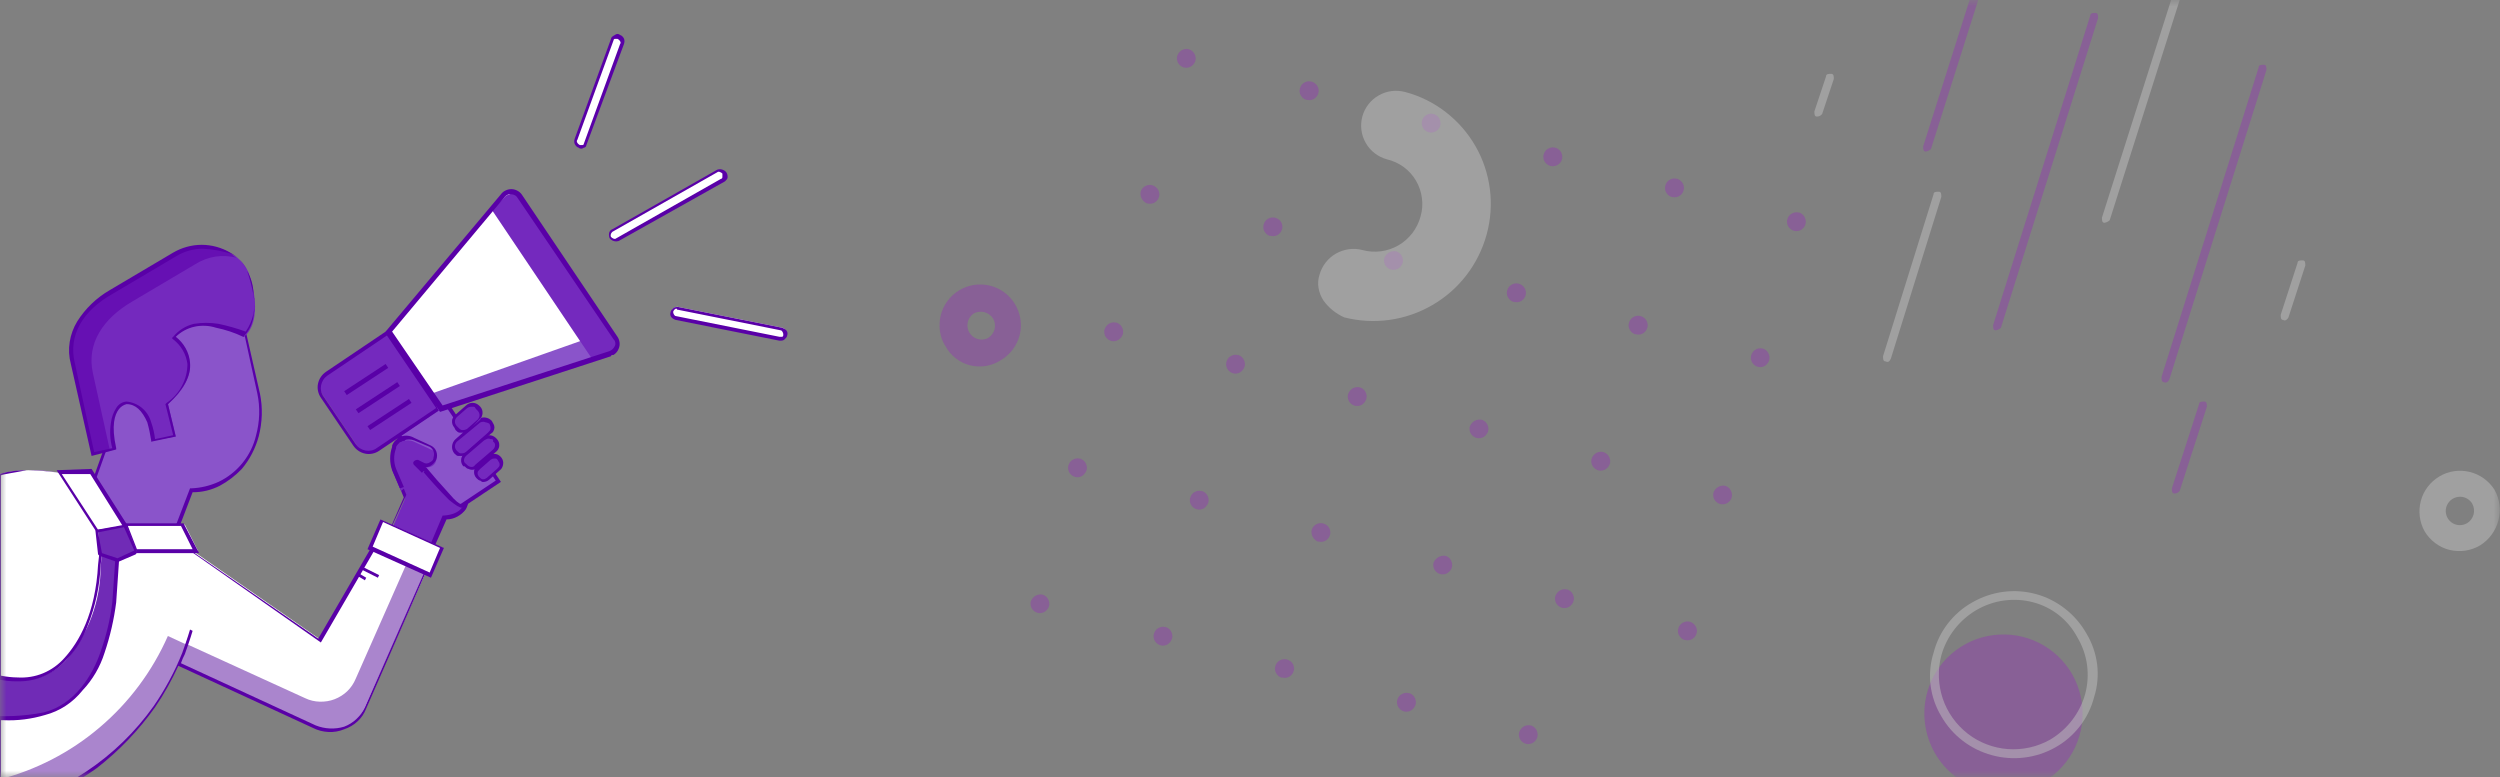 <svg width="193" height="60" viewBox="0 0 193 60" fill="none" xmlns="http://www.w3.org/2000/svg">
<rect x="0" y="0" width="193" height="60" fill="#808080" stroke="none"/>
<mask id="mask0_6417_32895" style="mask-type:luminance" maskUnits="userSpaceOnUse" x="0" y="0" width="193" height="60">
<path d="M193 0H0V60H193V0Z" fill="white"/>
</mask>
<g mask="url(#mask0_6417_32895)">
<path d="M6.27 40L8.27 34.4L7.37 34.1L6.37 28.3L8.87 27.4L9.67 25.3L10.37 25.7L18.57 23.9L20.07 30.4C20.29 31.46 20.25 32.56 19.97 33.6C19.7 34.76 19.05 35.8 18.13 36.56C17.21 37.32 16.06 37.75 14.87 37.8L13.57 41.2L6.27 40Z" fill="#8A54CA"/>
<path d="M13.57 41.4L6.07 40.1L8.07 34.5L7.27 34.2L6.17 28.3L8.67 27.4L9.47 25.3L10.27 25.7L18.57 23.8L20.07 30.4C20.29 31.49 20.25 32.62 19.97 33.7C19.72 34.62 19.28 35.47 18.67 36.2C18.17 36.72 17.6 37.16 16.97 37.5C16.32 37.83 15.6 38.01 14.87 38L13.57 41.4ZM6.37 39.9L13.37 41.1L14.67 37.7H14.77C15.5 37.67 16.21 37.5 16.87 37.2C17.59 36.86 18.23 36.35 18.73 35.73C19.23 35.11 19.59 34.38 19.77 33.6C20.05 32.56 20.09 31.46 19.87 30.4L18.47 24L10.27 25.8L9.67 25.5L8.87 27.5L6.47 28.4L7.47 34L8.37 34.3L6.37 39.9Z" fill="#5900A7"/>
<path d="M7.17 35L5.67 28C5.17 25.6 6.47 23.7 8.67 22.5L13.57 19.6C14.22 19.21 14.96 19 15.72 19C16.48 19 17.22 19.21 17.87 19.6C18.44 19.91 18.9 20.4 19.17 21C19.17 21 20.47 24.3 18.97 25.9C18.97 25.9 15.07 24 13.47 26.1C13.47 26.1 16.47 28.1 12.97 31.2L13.57 33.7L11.87 34C11.87 34 11.67 31.1 9.77 31.1C9.77 31.1 8.17 31.2 8.87 34.7L7.17 35Z" fill="#7429BE"/>
<path d="M18.27 19.9C17.73 19.76 17.17 19.73 16.62 19.81C16.07 19.9 15.54 20.1 15.07 20.4L10.17 23.3C7.97 24.6 6.67 26.5 7.17 28.8L8.47 34.7L7.17 35L5.67 28C5.17 25.6 6.47 23.7 8.67 22.5L13.57 19.6C14.22 19.21 14.96 19 15.72 19C16.48 19 17.22 19.21 17.87 19.6C17.98 19.72 18.12 19.83 18.27 19.9Z" fill="#6610B3"/>
<path d="M14.67 48.7C13.7 52.14 11.81 55.26 9.2 57.71C6.59 60.16 3.37 61.85 -0.13 62.6V36.6C2.43 35.99 5.12 36.31 7.47 37.5L9.67 40.7H13.87L14.27 42.1L24.77 49.4L29.07 42L33.17 43.5L28.27 54.5C28.12 54.86 27.89 55.18 27.61 55.45C27.33 55.72 27 55.93 26.63 56.07C26.27 56.21 25.88 56.28 25.49 56.26C25.1 56.25 24.72 56.16 24.36 56L13.96 51.2" fill="white"/>
<path d="M33.07 43.6L28.17 54.6C28.01 54.96 27.79 55.28 27.51 55.55C27.23 55.82 26.9 56.03 26.53 56.17C26.17 56.31 25.78 56.38 25.39 56.36C25 56.35 24.62 56.26 24.26 56.1L13.76 51.2C12.54 54.07 10.63 56.6 8.21 58.57C5.79 60.54 2.92 61.89 -0.14 62.5V60.2C2.74 59.47 5.42 58.09 7.69 56.16C9.96 54.24 11.76 51.82 12.96 49.1L14.26 49.7H14.36L23.56 53.9C23.91 54.07 24.3 54.16 24.69 54.17C25.08 54.18 25.47 54.12 25.83 53.98C26.19 53.84 26.53 53.63 26.81 53.36C27.09 53.09 27.31 52.76 27.46 52.4L31.66 42.9L33.06 43.6H33.07Z" fill="#AA85CD"/>
<path d="M32.47 36.2L30.47 36.4L31.27 38.5L30.27 40.8L29.87 41.7L33.27 42.6L34.47 40C36.17 39.9 36.17 38.6 36.17 38.6C34.82 38 33.57 37.19 32.47 36.2Z" fill="#7429BE"/>
<path d="M33.27 42.8L29.67 41.8L30.17 40.7L31.17 38.4L30.27 36.2L32.47 36C33.54 37 34.75 37.85 36.07 38.5H36.17V38.6C36.15 38.84 36.09 39.08 35.97 39.3C35.8 39.54 35.57 39.74 35.31 39.88C35.05 40.02 34.76 40.1 34.47 40.1L33.27 42.8ZM29.97 41.6L33.07 42.4L34.17 39.8H34.27C35.67 39.7 35.87 38.9 35.87 38.6C34.58 37.95 33.4 37.1 32.37 36.1L30.57 36.2L31.37 38.2L30.27 40.6L29.97 41.6Z" fill="#5900A7"/>
<path d="M-0.23 62.8V36.6H-0.13C0.62 36.39 1.39 36.29 2.17 36.3C2.97 36.32 3.77 36.38 4.57 36.5C5.57 36.69 6.54 37 7.47 37.4L9.57 40.6H13.77L14.17 42.1L24.57 49.3L28.87 41.9L33.17 43.5L28.27 54.7C28.12 55.08 27.9 55.42 27.6 55.69C27.31 55.97 26.95 56.17 26.57 56.3C26.19 56.46 25.77 56.53 25.36 56.51C24.95 56.49 24.54 56.39 24.17 56.2L13.77 51.4C13.26 52.51 12.66 53.59 11.97 54.6C10.71 56.38 9.19 57.96 7.47 59.3C5.19 60.93 2.6 62.08 -0.13 62.7L-0.23 62.8ZM0.07 36.7V62.4C4.84 61.31 9.04 58.49 11.87 54.5C12.75 53.22 13.49 51.84 14.07 50.4C14.47 49.3 14.67 48.6 14.67 48.6L14.87 48.7C14.87 48.7 14.67 49.4 14.27 50.5C14.15 50.73 14.05 50.96 13.97 51.2L24.37 56C25.07 56.28 25.85 56.32 26.57 56.1C27.28 55.83 27.85 55.29 28.17 54.6L32.97 43.7L29.07 42.2L24.77 49.6L14.07 42.1L13.67 40.7H9.47L7.27 37.4C5.65 36.62 3.87 36.25 2.07 36.3C1.07 36.5 0.27 36.6 0.07 36.7Z" fill="#5900A7"/>
<path d="M9.67 40.6L7.57 41L4.57 36.5H6.97L9.67 40.6Z" fill="white"/>
<path d="M7.47 41.1L4.37 36.3L7.07 36.2L9.87 40.6L7.47 41.1ZM4.77 36.6L7.57 40.9L9.47 40.6L6.97 36.6H4.77Z" fill="#5900A7"/>
<path d="M9.77 40.5L10.67 42.5H15.27L14.27 40.5H9.77Z" fill="white"/>
<path d="M10.47 42.7L9.47 40.4H14.17L15.37 42.7H10.47ZM9.87 40.6L10.57 42.4H14.87L13.97 40.6H9.87Z" fill="#5900A7"/>
<path d="M9.07 42.1L8.77 46.5C8.77 46.5 8.17 53.9 3.27 55.1C1.69 55.41 0.07 55.48 -1.53 55.3L-2.73 53.6L-1.13 52C-0.33 52.32 0.51 52.49 1.37 52.5C2.06 52.53 2.75 52.42 3.38 52.16C4.02 51.9 4.59 51.51 5.07 51C6.82 48.97 7.78 46.38 7.77 43.7L7.97 41.9L9.07 42.1Z" fill="#702BB6"/>
<path d="M0.27 55.6C-0.3 55.61 -0.87 55.58 -1.43 55.5C-1.46 55.5 -1.48 55.49 -1.5 55.47C-1.52 55.45 -1.53 55.43 -1.53 55.4L-2.73 53.7V53.5L-1.33 51.8C-1.33 51.8 -1.3 51.78 -1.28 51.77C-1.26 51.77 -1.24 51.76 -1.23 51.76C-1.22 51.76 -1.19 51.76 -1.18 51.77C-1.16 51.77 -1.15 51.79 -1.13 51.8C-0.33 52.12 0.51 52.29 1.37 52.3C2.04 52.34 2.72 52.23 3.34 51.97C3.96 51.71 4.52 51.31 4.97 50.8C6.07 49.6 7.37 47.4 7.57 43.6L7.77 41.8C7.77 41.8 7.78 41.75 7.8 41.73C7.82 41.71 7.84 41.7 7.87 41.7H7.97L9.17 42C9.17 42 9.22 42.01 9.24 42.03C9.26 42.05 9.27 42.07 9.27 42.1L8.97 46.5C8.8 47.83 8.5 49.13 8.07 50.4C7.73 51.48 7.15 52.48 6.37 53.3C5.63 54.23 4.62 54.9 3.47 55.2C2.43 55.51 1.35 55.65 0.27 55.6ZM-1.33 55.2C0.24 55.37 1.82 55.3 3.37 55C5.77 54.4 7.17 52.1 7.77 50.3C8.21 49.07 8.51 47.8 8.67 46.5L8.97 42.2L7.97 42L7.77 43.6C7.71 45.21 7.37 46.8 6.77 48.3C6.41 49.31 5.83 50.24 5.07 51C4.62 51.5 4.06 51.91 3.44 52.18C2.82 52.46 2.15 52.6 1.47 52.6H1.27C0.41 52.6 -0.44 52.43 -1.23 52.1L-2.53 53.6L-1.33 55.2Z" fill="#5900A7"/>
<path d="M7.57 41L9.77 40.6L10.57 42.6L9.07 43.3L7.67 42.8L7.57 41Z" fill="#702BB6"/>
<path d="M9.07 43.4L7.67 42.9L7.57 42.8L7.37 41C7.37 40.933 7.403 40.9 7.47 40.9L9.67 40.5C9.737 40.5 9.77 40.533 9.77 40.6L10.57 42.6C10.57 42.667 10.537 42.733 10.47 42.8L9.07 43.4ZM7.87 42.7L9.07 43.1L10.37 42.5L9.57 40.7L7.57 41.1L7.87 42.7Z" fill="#5900A7"/>
<path d="M28.07 43.8L27.97 44L29.17 44.6L29.27 44.4L28.07 43.8Z" fill="#5900A7"/>
<path d="M27.77 44.3L27.67 44.5L28.17 44.8L28.27 44.6L27.77 44.3Z" fill="#5900A7"/>
<path d="M44.97 11.3C44.97 11.3 44.93 11.34 44.9 11.35C44.87 11.36 44.85 11.37 44.82 11.37C44.79 11.37 44.76 11.37 44.74 11.35C44.72 11.33 44.69 11.32 44.67 11.3C44.62 11.28 44.58 11.25 44.54 11.22C44.5 11.18 44.48 11.14 44.46 11.1C44.44 11.05 44.43 11 44.43 10.95C44.43 10.9 44.44 10.85 44.46 10.8L47.26 3.1C47.3 3.01 47.37 2.93 47.47 2.9C47.56 2.86 47.67 2.86 47.76 2.9C47.85 2.94 47.93 3.01 47.96 3.11C48 3.2 48 3.31 47.96 3.4L45.16 11.1C45.16 11.15 45.13 11.2 45.1 11.24C45.06 11.28 45.02 11.3 44.96 11.3H44.97Z" fill="white"/>
<path d="M45.07 11.4C45.01 11.45 44.94 11.48 44.87 11.48C44.8 11.48 44.72 11.45 44.67 11.4C44.6 11.38 44.54 11.34 44.49 11.29C44.44 11.24 44.4 11.18 44.37 11.12C44.34 11.05 44.33 10.98 44.33 10.91C44.33 10.84 44.35 10.77 44.37 10.7L47.17 3C47.17 2.9 47.27 2.8 47.47 2.7C47.53 2.65 47.6 2.62 47.67 2.62C47.74 2.62 47.82 2.65 47.87 2.7C47.94 2.72 48 2.76 48.05 2.81C48.1 2.86 48.14 2.92 48.17 2.98C48.2 3.05 48.21 3.12 48.21 3.19C48.21 3.26 48.19 3.33 48.17 3.4L45.27 11.2C45.27 11.25 45.24 11.3 45.21 11.34C45.17 11.38 45.13 11.4 45.07 11.4ZM47.47 3C47.47 3 47.42 3.01 47.4 3.03C47.38 3.05 47.37 3.07 47.37 3.1L44.57 10.8C44.47 10.9 44.57 11.1 44.77 11.2H44.97C44.97 11.2 45.02 11.19 45.04 11.17C45.06 11.15 45.07 11.13 45.07 11.1L47.87 3.4C47.97 3.3 47.87 3.1 47.67 3H47.47Z" fill="#5900A7"/>
<path d="M60.47 26.1C60.37 26.1 60.27 26.2 60.17 26.1L52.17 24.5C52.06 24.47 51.97 24.41 51.92 24.31C51.86 24.22 51.85 24.1 51.87 24C51.9 23.89 51.96 23.8 52.06 23.75C52.15 23.69 52.27 23.68 52.37 23.7L60.37 25.3C60.43 25.3 60.48 25.33 60.52 25.36C60.57 25.39 60.6 25.43 60.63 25.48C60.66 25.53 60.68 25.58 60.68 25.64C60.68 25.7 60.68 25.75 60.66 25.8C60.66 25.9 60.56 26 60.46 26.1H60.47Z" fill="white"/>
<path d="M60.57 26.2C60.47 26.3 60.37 26.3 60.17 26.3L52.17 24.7C51.87 24.6 51.67 24.4 51.77 24.1C51.77 24 51.87 23.9 51.97 23.8C52.07 23.7 52.17 23.7 52.37 23.7L60.37 25.3C60.67 25.4 60.87 25.6 60.77 25.9C60.77 26 60.67 26.1 60.57 26.2ZM52.07 23.9C52.003 23.967 51.97 24.033 51.97 24.1C51.97 24.2 52.07 24.4 52.17 24.4L60.17 26H60.37C60.47 26 60.47 25.9 60.47 25.8C60.47 25.7 60.37 25.5 60.27 25.5L52.27 23.9C52.27 23.8 52.17 23.8 52.07 23.9Z" fill="#5900A7"/>
<path d="M47.67 18.5C47.67 18.5 47.57 18.53 47.52 18.53C47.47 18.53 47.42 18.53 47.37 18.5C47.32 18.48 47.28 18.45 47.25 18.42C47.21 18.38 47.19 18.34 47.17 18.29C47.13 18.21 47.12 18.11 47.14 18.02C47.16 17.93 47.2 17.85 47.27 17.79L55.37 13.19C55.37 13.19 55.47 13.16 55.52 13.16C55.57 13.16 55.62 13.16 55.67 13.19C55.72 13.21 55.76 13.24 55.79 13.27C55.83 13.31 55.85 13.35 55.87 13.4C55.91 13.48 55.92 13.58 55.9 13.67C55.88 13.76 55.84 13.84 55.77 13.9L47.67 18.5Z" fill="white"/>
<path d="M47.77 18.6C47.65 18.64 47.51 18.65 47.39 18.61C47.26 18.57 47.15 18.5 47.07 18.4C46.97 18.2 46.97 17.8 47.27 17.7L55.37 13.1C55.49 13.06 55.63 13.05 55.75 13.09C55.88 13.13 55.99 13.2 56.07 13.3C56.15 13.42 56.18 13.56 56.17 13.7C56.17 13.8 56.07 13.9 55.97 14L47.77 18.6ZM47.57 18.4L55.67 13.8C55.77 13.8 55.77 13.7 55.77 13.6V13.4C55.67 13.3 55.47 13.2 55.37 13.3L47.27 17.9C47.17 18 47.07 18.2 47.17 18.3C47.27 18.4 47.47 18.5 47.57 18.4Z" fill="#5900A7"/>
<path d="M34.17 42.3L29.47 40.2L28.57 42.3L33.27 44.4L34.17 42.3Z" fill="white"/>
<path d="M33.27 44.6L28.37 42.4L29.37 40.1L34.27 42.3L33.27 44.6ZM28.77 42.2L33.17 44.2L33.97 42.3L29.57 40.3L28.77 42.2Z" fill="#5900A7"/>
<path d="M34.37 31.1L38.47 37.1L35.67 39C35.67 39 34.87 39.2 30.67 33.6L34.37 31.1Z" fill="#8A54CA"/>
<path d="M38.67 37.2L35.67 39.2C35.47 39.2 35.17 39 34.67 38.6C33.17 37.09 31.8 35.45 30.57 33.7L30.47 33.6L34.47 30.9L38.67 37.2ZM35.57 38.9L38.27 37.1L34.37 31.3L30.97 33.6C32.11 35.17 33.35 36.67 34.67 38.1C35.17 38.7 35.47 38.9 35.57 38.9Z" fill="#5900A7"/>
<path d="M29.17 34.7L33.97 31.5L30.07 25.6L25.27 28.8C25.12 28.89 24.99 29.01 24.9 29.15C24.8 29.29 24.74 29.46 24.71 29.63C24.68 29.8 24.69 29.98 24.74 30.14C24.79 30.3 24.87 30.46 24.98 30.6L27.48 34.3C27.56 34.44 27.67 34.57 27.8 34.67C27.93 34.77 28.08 34.84 28.24 34.88C28.4 34.92 28.57 34.92 28.73 34.88C28.89 34.85 29.05 34.78 29.18 34.69L29.17 34.7Z" fill="#7429BE"/>
<path d="M34.17 31.5L29.27 34.8C29.11 34.91 28.94 34.98 28.75 35.02C28.56 35.06 28.37 35.06 28.19 35.02C28 34.98 27.83 34.91 27.67 34.8C27.51 34.69 27.38 34.56 27.27 34.4L24.77 30.7C24.66 30.54 24.59 30.37 24.55 30.18C24.51 29.99 24.51 29.8 24.55 29.62C24.59 29.43 24.66 29.26 24.77 29.1C24.88 28.94 25.01 28.81 25.17 28.7L30.07 25.4L34.17 31.5ZM25.27 29C25.15 29.09 25.04 29.19 24.96 29.32C24.88 29.45 24.82 29.59 24.79 29.74C24.76 29.89 24.76 30.04 24.79 30.19C24.82 30.34 24.88 30.48 24.97 30.6L27.47 34.3C27.56 34.42 27.66 34.53 27.79 34.61C27.92 34.69 28.06 34.75 28.21 34.78C28.36 34.81 28.51 34.81 28.66 34.78C28.81 34.75 28.95 34.69 29.07 34.6L33.67 31.5L29.87 25.9L25.27 29Z" fill="#5900A7"/>
<path d="M29.97 25.6L33.97 31.6L47.07 27.3C47.19 27.26 47.29 27.19 47.38 27.11C47.47 27.02 47.53 26.92 47.57 26.8C47.61 26.68 47.62 26.56 47.6 26.44C47.58 26.32 47.54 26.2 47.47 26.1L40.07 15.2C40 15.1 39.9 15.02 39.79 14.96C39.68 14.9 39.56 14.86 39.44 14.85C39.32 14.85 39.19 14.85 39.08 14.9C38.96 14.94 38.86 15.01 38.77 15.1L29.97 25.6Z" fill="white"/>
<path d="M33.67 31.3L33.87 31.7L46.87 27.4C46.99 27.36 47.09 27.29 47.18 27.21C47.27 27.12 47.33 27.02 47.37 26.9C47.41 26.78 47.42 26.66 47.4 26.54C47.38 26.42 47.34 26.3 47.27 26.2L46.87 25.6L33.27 30.4L33.67 31.3Z" fill="#8A54CA"/>
<path d="M29.77 28.1L26.57 30.2L26.77 30.5L29.97 28.4L29.77 28.1Z" fill="#5900A7"/>
<path d="M30.67 29.5L27.47 31.6L27.67 31.9L30.87 29.8L30.67 29.5Z" fill="#5900A7"/>
<path d="M31.57 30.8L28.37 32.9L28.57 33.2L31.77 31.1L31.57 30.8Z" fill="#5900A7"/>
<path d="M47.77 26.5L47.27 27.2L45.77 27.8L37.97 16.2L39.07 15.1L39.87 14.8L47.77 26.5Z" fill="#7429BE"/>
<path d="M47.17 27.5L33.97 31.8L29.77 25.6L38.67 15C38.76 14.88 38.88 14.77 39.02 14.71C39.16 14.64 39.31 14.6 39.47 14.6C39.63 14.6 39.78 14.64 39.92 14.71C40.06 14.78 40.18 14.88 40.27 15L47.67 26C47.76 26.13 47.81 26.28 47.83 26.44C47.85 26.6 47.83 26.75 47.77 26.9C47.7 27.11 47.55 27.28 47.37 27.4C47.27 27.4 47.17 27.4 47.17 27.5ZM38.97 15.2L30.27 25.6L34.17 31.3L47.07 27.1C47.25 27.02 47.39 26.88 47.47 26.7C47.51 26.62 47.52 26.52 47.5 26.43C47.48 26.34 47.44 26.26 47.37 26.2L39.97 15.3C39.92 15.21 39.85 15.13 39.76 15.08C39.67 15.03 39.57 15 39.47 15C39.33 14.98 39.19 15.02 39.07 15.1L38.97 15.2Z" fill="#5900A7"/>
<path d="M32.77 36.4C32.57 36.3 32.27 35.9 32.17 35.9V35.8C32.17 35.8 32.27 35.7 32.27 35.8L32.67 36C32.76 36.05 32.86 36.08 32.96 36.08C33.06 36.08 33.17 36.07 33.26 36.03C33.36 35.99 33.44 35.93 33.51 35.86C33.58 35.78 33.63 35.7 33.66 35.6C33.76 35.2 33.66 34.8 33.26 34.7L31.96 34.1C31.82 34.03 31.66 34 31.5 33.99C31.34 33.99 31.18 34.01 31.03 34.07C30.88 34.13 30.74 34.21 30.63 34.32C30.51 34.43 30.42 34.56 30.36 34.7V34.8C30.16 35.35 30.16 35.95 30.36 36.5L30.96 37.9" fill="#7429BE"/>
<path d="M30.87 37.7L30.27 36.3C30.07 35.72 30.07 35.08 30.27 34.5V34.4C30.33 34.24 30.42 34.1 30.55 33.98C30.67 33.86 30.82 33.77 30.97 33.7C31.13 33.64 31.31 33.62 31.48 33.64C31.65 33.66 31.82 33.71 31.97 33.8L33.27 34.4C33.47 34.5 33.62 34.66 33.69 34.87C33.76 35.08 33.76 35.3 33.67 35.5C33.56 35.71 33.38 35.89 33.17 36C33.06 36.05 32.94 36.08 32.82 36.08C32.7 36.08 32.58 36.05 32.47 36L32.27 35.8L32.77 36.3L32.57 36.5L31.97 35.9C31.97 35.9 31.93 35.86 31.92 35.83C31.91 35.8 31.9 35.78 31.9 35.75C31.9 35.72 31.9 35.69 31.92 35.67C31.93 35.64 31.95 35.62 31.97 35.6C32.01 35.56 32.06 35.53 32.11 35.52C32.16 35.5 32.22 35.5 32.27 35.5L32.67 35.7C32.74 35.75 32.83 35.78 32.92 35.78C33.01 35.78 33.1 35.75 33.17 35.7C33.37 35.6 33.47 35.5 33.47 35.3C33.52 35.15 33.52 34.99 33.47 34.85C33.42 34.7 33.31 34.58 33.18 34.5L31.98 34C31.72 33.9 31.44 33.9 31.18 34C31.05 34.04 30.93 34.1 30.83 34.19C30.73 34.28 30.64 34.38 30.58 34.5V34.6C30.38 35.11 30.38 35.69 30.58 36.2L31.18 37.6L30.88 37.7H30.87Z" fill="#5900A7"/>
<path d="M35.17 34.9C35.12 34.83 35.08 34.76 35.05 34.68C35.03 34.6 35.02 34.51 35.03 34.43C35.03 34.35 35.07 34.26 35.11 34.19C35.15 34.12 35.21 34.05 35.27 34L36.97 32.5C37.1 32.39 37.27 32.34 37.44 32.36C37.61 32.38 37.76 32.46 37.87 32.6C37.98 32.73 38.03 32.9 38.01 33.07C37.99 33.24 37.91 33.39 37.77 33.5L35.97 35C35.91 35.05 35.85 35.09 35.77 35.11C35.7 35.13 35.62 35.14 35.54 35.13C35.46 35.13 35.39 35.09 35.33 35.05C35.26 35.01 35.21 34.96 35.17 34.89V34.9Z" fill="#7429BE"/>
<path d="M35.37 35.2C35.27 35.2 35.17 35.1 35.07 35C34.94 34.84 34.88 34.64 34.9 34.43C34.92 34.22 35.02 34.03 35.17 33.9L36.87 32.4C37.03 32.27 37.23 32.21 37.44 32.23C37.65 32.25 37.84 32.35 37.97 32.5C38.07 32.7 38.17 32.8 38.17 33C38.17 33.1 38.14 33.2 38.09 33.29C38.04 33.38 37.96 33.45 37.87 33.5L36.17 35C35.97 35.1 35.87 35.2 35.67 35.2H35.37ZM37.47 32.6C37.39 32.56 37.29 32.55 37.2 32.57C37.11 32.59 37.03 32.63 36.97 32.7L35.27 34.1C35.27 34.1 35.18 34.2 35.16 34.26C35.14 34.32 35.12 34.39 35.12 34.45C35.12 34.51 35.13 34.58 35.16 34.64C35.19 34.7 35.22 34.75 35.27 34.8C35.37 34.9 35.47 35 35.57 35C35.71 35.01 35.85 34.98 35.97 34.9L37.67 33.4C37.77 33.3 37.87 33.2 37.87 33.1C37.88 32.96 37.85 32.82 37.77 32.7C37.637 32.633 37.537 32.6 37.47 32.6Z" fill="#5900A7"/>
<path d="M35.97 36C35.91 35.94 35.86 35.87 35.83 35.79C35.8 35.71 35.78 35.63 35.78 35.55C35.78 35.47 35.8 35.38 35.83 35.31C35.86 35.23 35.91 35.16 35.97 35.1L37.37 33.9C37.43 33.85 37.49 33.81 37.57 33.79C37.64 33.77 37.72 33.76 37.8 33.77C37.88 33.77 37.95 33.81 38.01 33.85C38.07 33.89 38.13 33.94 38.17 34.01H38.27C38.32 34.07 38.36 34.13 38.38 34.21C38.4 34.28 38.41 34.36 38.4 34.44C38.4 34.52 38.36 34.59 38.32 34.65C38.28 34.71 38.23 34.77 38.16 34.81L36.76 36.01C36.65 36.11 36.51 36.16 36.36 36.16C36.21 36.16 36.07 36.11 35.96 36.01L35.97 36Z" fill="#7429BE"/>
<path d="M36.17 36.2C36.07 36.2 35.97 36.1 35.87 36H35.77C35.71 35.93 35.66 35.85 35.63 35.76C35.6 35.67 35.59 35.58 35.6 35.48C35.6 35.39 35.64 35.29 35.68 35.21C35.73 35.13 35.79 35.06 35.87 35L37.27 33.8C37.41 33.67 37.58 33.6 37.77 33.6C37.96 33.6 38.13 33.67 38.27 33.8L38.37 33.9C38.43 33.97 38.48 34.05 38.51 34.14C38.54 34.23 38.55 34.32 38.54 34.42C38.54 34.51 38.5 34.61 38.46 34.69C38.41 34.77 38.35 34.84 38.27 34.9L36.87 36.1C36.78 36.19 36.66 36.24 36.54 36.26C36.41 36.28 36.29 36.26 36.17 36.2ZM37.87 33.9C37.67 33.8 37.57 33.9 37.37 34L35.97 35.2C35.77 35.4 35.77 35.7 35.97 35.8L36.07 35.9C36.27 36.1 36.57 36.1 36.67 35.9L38.07 34.7C38.27 34.5 38.27 34.2 38.07 34.1V34C38.07 33.9 37.97 33.9 37.87 33.9Z" fill="#5900A7"/>
<path d="M36.87 36.9C36.82 36.84 36.78 36.78 36.76 36.7C36.74 36.63 36.73 36.55 36.74 36.47C36.74 36.39 36.78 36.32 36.82 36.26C36.86 36.19 36.91 36.14 36.98 36.1L37.78 35.4C37.9 35.31 38.05 35.27 38.2 35.28C38.35 35.3 38.49 35.38 38.58 35.5C38.67 35.62 38.71 35.77 38.7 35.92C38.68 36.07 38.6 36.21 38.48 36.3L37.68 37C37.55 37.06 37.41 37.08 37.27 37.06C37.13 37.04 37 36.99 36.88 36.9H36.87Z" fill="#7429BE"/>
<path d="M37.07 37.1C36.97 37.1 36.87 37 36.77 36.9C36.71 36.83 36.66 36.75 36.63 36.66C36.6 36.57 36.59 36.47 36.6 36.38C36.6 36.29 36.64 36.19 36.69 36.11C36.74 36.03 36.8 35.96 36.88 35.9L37.68 35.2C37.82 35.09 37.99 35.03 38.17 35.04C38.35 35.04 38.51 35.12 38.64 35.25C38.77 35.38 38.84 35.54 38.85 35.72C38.85 35.9 38.8 36.07 38.69 36.21L37.79 37.01C37.65 37.14 37.48 37.21 37.29 37.21C37.223 37.21 37.157 37.177 37.09 37.11L37.07 37.1ZM38.27 35.4H38.17C38.12 35.4 38.06 35.4 38.01 35.42C37.96 35.44 37.91 35.47 37.87 35.5L37.07 36.2C36.97 36.3 36.87 36.4 36.87 36.5C36.87 36.55 36.87 36.61 36.89 36.66C36.91 36.71 36.94 36.76 36.97 36.8C37.07 36.9 37.17 37 37.27 37C37.32 37 37.38 37 37.43 36.98C37.48 36.96 37.53 36.93 37.57 36.9L38.37 36.2C38.47 36.1 38.57 36 38.57 35.9C38.57 35.85 38.57 35.79 38.55 35.74C38.53 35.69 38.5 35.64 38.47 35.6C38.403 35.467 38.337 35.4 38.27 35.4Z" fill="#5900A7"/>
<path d="M35.27 33.1L35.17 33C35.12 32.93 35.08 32.86 35.05 32.78C35.03 32.7 35.02 32.61 35.03 32.53C35.04 32.45 35.06 32.37 35.11 32.29C35.16 32.21 35.21 32.15 35.27 32.1L36.07 31.4C36.14 31.35 36.21 31.31 36.29 31.28C36.37 31.26 36.46 31.25 36.54 31.26C36.62 31.27 36.7 31.29 36.78 31.34C36.85 31.38 36.92 31.44 36.97 31.5L37.07 31.6C37.12 31.67 37.16 31.74 37.19 31.82C37.21 31.9 37.22 31.99 37.21 32.07C37.2 32.15 37.18 32.23 37.13 32.31C37.09 32.38 37.03 32.45 36.97 32.5L36.17 33.2C36.03 33.29 35.87 33.32 35.7 33.3C35.54 33.28 35.38 33.21 35.27 33.1Z" fill="#7429BE"/>
<path d="M35.47 33.4C35.37 33.4 35.27 33.3 35.17 33.2L35.07 33C35.01 32.93 34.96 32.85 34.93 32.76C34.9 32.67 34.89 32.57 34.9 32.48C34.9 32.39 34.94 32.29 34.99 32.21C35.04 32.13 35.1 32.06 35.18 32L35.98 31.3C36.12 31.17 36.29 31.1 36.48 31.1C36.67 31.1 36.84 31.17 36.98 31.3L37.08 31.4C37.14 31.47 37.19 31.55 37.22 31.64C37.25 31.73 37.26 31.83 37.25 31.92C37.25 32.01 37.21 32.11 37.16 32.19C37.11 32.27 37.05 32.34 36.97 32.4L36.27 33.2C36.13 33.33 35.96 33.4 35.77 33.4H35.47ZM36.57 31.4H36.47C36.33 31.39 36.19 31.42 36.07 31.5L35.27 32.2C35.27 32.2 35.18 32.3 35.16 32.36C35.13 32.42 35.12 32.49 35.12 32.55C35.12 32.61 35.13 32.68 35.16 32.74C35.19 32.8 35.22 32.85 35.27 32.9L35.37 33C35.47 33.1 35.57 33.2 35.67 33.2C35.81 33.21 35.95 33.18 36.07 33.1L36.87 32.4C36.87 32.4 36.96 32.3 36.98 32.24C37.01 32.18 37.02 32.11 37.02 32.05C37.02 31.99 37.01 31.92 36.98 31.86C36.95 31.8 36.92 31.75 36.87 31.7L36.77 31.6C36.67 31.5 36.67 31.4 36.57 31.4Z" fill="#5900A7"/>
<path d="M7.07 35.2L5.47 28.1C5.32 27.54 5.29 26.97 5.38 26.4C5.47 25.83 5.67 25.29 5.97 24.8C6.6 23.81 7.45 22.99 8.47 22.4L13.37 19.5C14.04 19.11 14.8 18.9 15.57 18.9C16.34 18.9 17.1 19.11 17.77 19.5C18.35 19.81 18.81 20.3 19.07 20.9C19.29 21.52 19.45 22.15 19.57 22.8C19.67 23.33 19.67 23.87 19.57 24.4C19.5 24.96 19.26 25.49 18.87 25.9V26H18.77C18.1 25.68 17.4 25.45 16.67 25.3C16.14 25.13 15.57 25.1 15.02 25.22C14.47 25.34 13.97 25.61 13.57 26C13.88 26.24 14.14 26.54 14.33 26.88C14.52 27.22 14.64 27.6 14.67 28C14.77 29 14.17 30.1 12.97 31.2L13.57 33.7L11.67 34.1V34C11.6 33.53 11.5 33.06 11.37 32.6C10.97 31.7 10.47 31.2 9.77 31.2C9.53 31.26 9.32 31.4 9.17 31.6C8.87 32 8.57 32.8 8.97 34.6V34.7L7.07 35.2ZM15.67 19.2C14.93 19.2 14.2 19.41 13.57 19.8L8.67 22.7C6.37 24 5.27 25.9 5.77 28L7.27 34.9L8.67 34.6C8.49 33.95 8.46 33.27 8.57 32.6C8.62 32.21 8.76 31.83 8.97 31.5C9.05 31.36 9.17 31.24 9.31 31.15C9.45 31.06 9.61 31.01 9.77 31C10.21 31.04 10.63 31.22 10.97 31.5C11.31 31.79 11.55 32.17 11.67 32.6C11.82 33.02 11.92 33.46 11.97 33.9L13.37 33.6L12.77 31.2L12.87 31.1C13.36 30.77 13.76 30.32 14.04 29.8C14.32 29.28 14.47 28.69 14.47 28.1C14.42 27.73 14.3 27.36 14.11 27.04C13.92 26.71 13.67 26.43 13.37 26.2L13.27 26.1L13.37 26C13.78 25.5 14.34 25.15 14.97 25C15.6 24.9 16.24 24.9 16.87 25C17.58 25.15 18.28 25.35 18.97 25.6C19.26 25.18 19.46 24.71 19.57 24.21C19.67 23.71 19.67 23.2 19.57 22.7C19.56 22.07 19.39 21.45 19.07 20.9C18.84 20.33 18.42 19.87 17.87 19.6C17.16 19.38 16.42 19.24 15.67 19.2Z" fill="#5900A7"/>
<g opacity="0.5">
<path opacity="0.5" d="M80.47 45.9C80.61 45.94 80.73 46.02 80.83 46.13C80.92 46.24 80.98 46.38 81 46.52C81.02 46.66 81 46.81 80.92 46.94C80.85 47.07 80.75 47.17 80.63 47.24C80.5 47.31 80.36 47.34 80.22 47.33C80.08 47.32 79.94 47.26 79.83 47.17C79.72 47.08 79.63 46.96 79.59 46.82C79.55 46.68 79.54 46.53 79.59 46.4C79.66 46.23 79.79 46.08 79.95 45.99C80.11 45.9 80.3 45.87 80.49 45.9H80.47Z" fill="#A000D6"/>
<path opacity="0.5" d="M83.37 35.4C83.51 35.44 83.63 35.52 83.73 35.63C83.82 35.74 83.88 35.88 83.9 36.02C83.92 36.16 83.9 36.31 83.82 36.44C83.74 36.57 83.65 36.67 83.53 36.75C83.4 36.82 83.26 36.85 83.12 36.84C82.98 36.83 82.84 36.77 82.73 36.68C82.62 36.59 82.53 36.47 82.49 36.33C82.45 36.19 82.44 36.04 82.49 35.91C82.52 35.82 82.56 35.73 82.62 35.66C82.68 35.58 82.75 35.52 82.84 35.48C82.92 35.43 83.02 35.4 83.11 35.39C83.21 35.38 83.3 35.39 83.39 35.42L83.37 35.4Z" fill="#A000D6"/>
<path opacity="0.5" d="M86.17 24.9C86.31 24.94 86.43 25.02 86.53 25.13C86.62 25.24 86.68 25.38 86.7 25.52C86.72 25.66 86.7 25.81 86.62 25.94C86.55 26.07 86.45 26.17 86.32 26.25C86.19 26.32 86.05 26.35 85.91 26.34C85.77 26.33 85.63 26.27 85.52 26.18C85.41 26.09 85.32 25.97 85.28 25.83C85.24 25.69 85.23 25.54 85.28 25.41C85.34 25.23 85.47 25.08 85.63 24.98C85.8 24.89 85.99 24.86 86.18 24.91L86.17 24.9Z" fill="#A000D6"/>
<path opacity="0.5" d="M88.57 15.7C88.71 15.74 88.86 15.74 88.99 15.7C89.13 15.66 89.25 15.57 89.34 15.46C89.43 15.35 89.48 15.21 89.5 15.07C89.51 14.93 89.48 14.78 89.41 14.66C89.34 14.53 89.23 14.43 89.1 14.36C88.97 14.29 88.83 14.27 88.68 14.28C88.54 14.3 88.4 14.36 88.29 14.45C88.18 14.54 88.1 14.67 88.06 14.81C88.02 14.99 88.06 15.19 88.15 15.35C88.24 15.51 88.39 15.64 88.56 15.71L88.57 15.7Z" fill="#A000D6"/>
<path opacity="0.5" d="M91.77 3.8C91.91 3.84 92.03 3.92 92.13 4.03C92.22 4.14 92.28 4.28 92.3 4.42C92.32 4.56 92.3 4.71 92.22 4.84C92.15 4.97 92.05 5.07 91.93 5.14C91.8 5.21 91.66 5.24 91.52 5.23C91.38 5.22 91.24 5.16 91.13 5.07C91.02 4.98 90.93 4.86 90.89 4.72C90.85 4.58 90.84 4.43 90.89 4.3C90.95 4.12 91.08 3.97 91.24 3.87C91.41 3.78 91.6 3.75 91.79 3.8H91.77Z" fill="#A000D6"/>
<path opacity="0.5" d="M89.97 48.4C90.11 48.44 90.23 48.52 90.33 48.63C90.42 48.74 90.48 48.88 90.5 49.02C90.52 49.16 90.5 49.31 90.42 49.44C90.35 49.57 90.25 49.67 90.13 49.75C90 49.82 89.86 49.85 89.72 49.84C89.58 49.83 89.44 49.77 89.33 49.68C89.22 49.59 89.13 49.47 89.09 49.33C89.05 49.19 89.04 49.04 89.09 48.91C89.12 48.82 89.16 48.73 89.22 48.66C89.28 48.58 89.35 48.52 89.44 48.48C89.52 48.43 89.62 48.4 89.71 48.39C89.81 48.38 89.9 48.39 89.99 48.42L89.97 48.4Z" fill="#A000D6"/>
<path opacity="0.5" d="M92.77 37.9C92.91 37.94 93.03 38.02 93.13 38.13C93.22 38.24 93.28 38.38 93.3 38.52C93.32 38.66 93.3 38.81 93.22 38.94C93.14 39.07 93.05 39.17 92.93 39.25C92.8 39.32 92.66 39.35 92.52 39.34C92.38 39.33 92.24 39.27 92.13 39.18C92.02 39.09 91.93 38.97 91.89 38.83C91.85 38.69 91.84 38.54 91.89 38.41C91.92 38.32 91.96 38.23 92.02 38.16C92.08 38.08 92.15 38.02 92.24 37.98C92.32 37.93 92.42 37.9 92.51 37.89C92.61 37.88 92.7 37.89 92.79 37.92L92.77 37.9Z" fill="#A000D6"/>
<path opacity="0.5" d="M95.57 27.4C95.71 27.44 95.83 27.52 95.93 27.63C96.02 27.74 96.08 27.88 96.1 28.02C96.12 28.16 96.1 28.31 96.02 28.44C95.95 28.57 95.85 28.67 95.73 28.75C95.6 28.82 95.46 28.85 95.32 28.84C95.18 28.83 95.04 28.77 94.93 28.68C94.82 28.59 94.73 28.47 94.69 28.33C94.65 28.19 94.64 28.04 94.69 27.91C94.72 27.82 94.76 27.73 94.82 27.66C94.88 27.58 94.95 27.52 95.04 27.48C95.12 27.43 95.22 27.4 95.31 27.39C95.41 27.38 95.5 27.39 95.59 27.42L95.57 27.4Z" fill="#A000D6"/>
<path opacity="0.5" d="M98.07 18.2C98.21 18.24 98.36 18.24 98.49 18.2C98.63 18.16 98.75 18.07 98.84 17.96C98.93 17.85 98.98 17.71 99 17.57C99.01 17.43 98.98 17.28 98.91 17.16C98.84 17.03 98.73 16.93 98.6 16.87C98.47 16.8 98.33 16.78 98.18 16.79C98.04 16.81 97.9 16.87 97.79 16.96C97.68 17.05 97.6 17.18 97.56 17.32C97.53 17.41 97.52 17.51 97.53 17.6C97.54 17.7 97.57 17.79 97.62 17.87C97.67 17.95 97.73 18.03 97.8 18.09C97.88 18.15 97.96 18.19 98.05 18.22L98.07 18.2Z" fill="#A000D6"/>
<path opacity="0.5" d="M100.87 7.7C101.01 7.74 101.16 7.74 101.29 7.7C101.43 7.66 101.55 7.57 101.64 7.46C101.73 7.35 101.78 7.21 101.8 7.07C101.81 6.93 101.78 6.78 101.71 6.66C101.64 6.53 101.53 6.43 101.4 6.36C101.27 6.29 101.13 6.27 100.98 6.28C100.84 6.3 100.7 6.36 100.59 6.45C100.48 6.54 100.4 6.67 100.36 6.81C100.33 6.9 100.32 7 100.33 7.09C100.34 7.19 100.37 7.28 100.42 7.36C100.47 7.44 100.53 7.52 100.6 7.58C100.68 7.64 100.76 7.68 100.85 7.71L100.87 7.7Z" fill="#A000D6"/>
<path opacity="0.5" d="M98.97 52.3C99.11 52.34 99.26 52.34 99.39 52.3C99.53 52.26 99.65 52.17 99.74 52.06C99.83 51.95 99.88 51.81 99.9 51.67C99.91 51.53 99.88 51.38 99.81 51.26C99.74 51.13 99.63 51.03 99.5 50.97C99.37 50.9 99.23 50.88 99.08 50.89C98.94 50.91 98.8 50.97 98.69 51.06C98.58 51.15 98.5 51.28 98.46 51.42C98.43 51.51 98.42 51.61 98.43 51.7C98.44 51.8 98.47 51.89 98.52 51.97C98.57 52.05 98.63 52.13 98.7 52.19C98.78 52.25 98.86 52.29 98.95 52.32L98.97 52.3Z" fill="#A000D6"/>
<path opacity="0.5" d="M101.77 41.8C101.91 41.84 102.06 41.84 102.19 41.8C102.33 41.76 102.45 41.67 102.54 41.56C102.63 41.45 102.68 41.31 102.7 41.17C102.71 41.03 102.68 40.88 102.61 40.76C102.54 40.63 102.43 40.53 102.3 40.47C102.17 40.4 102.03 40.38 101.88 40.39C101.74 40.41 101.6 40.47 101.49 40.56C101.38 40.65 101.3 40.78 101.26 40.92C101.22 41.1 101.26 41.3 101.35 41.46C101.44 41.62 101.59 41.75 101.76 41.82L101.77 41.8Z" fill="#A000D6"/>
<path opacity="0.5" d="M104.97 29.9C105.11 29.94 105.23 30.02 105.33 30.13C105.42 30.24 105.48 30.38 105.5 30.52C105.52 30.66 105.49 30.81 105.42 30.94C105.35 31.07 105.25 31.17 105.13 31.25C105 31.32 104.86 31.35 104.71 31.34C104.57 31.33 104.43 31.27 104.32 31.18C104.21 31.09 104.12 30.97 104.08 30.83C104.04 30.69 104.03 30.54 104.08 30.41C104.14 30.23 104.27 30.08 104.43 29.98C104.6 29.89 104.79 29.86 104.98 29.91L104.97 29.9Z" fill="#A000D6"/>
<path opacity="0.5" d="M107.77 19.4C107.91 19.44 108.03 19.52 108.13 19.63C108.22 19.74 108.28 19.88 108.3 20.02C108.32 20.16 108.3 20.31 108.22 20.44C108.15 20.57 108.05 20.67 107.93 20.74C107.81 20.81 107.66 20.84 107.51 20.83C107.37 20.82 107.23 20.76 107.12 20.67C107.01 20.58 106.92 20.46 106.88 20.32C106.84 20.18 106.83 20.03 106.88 19.9C106.95 19.73 107.08 19.58 107.24 19.49C107.4 19.4 107.59 19.37 107.78 19.4H107.77Z" fill="#A000D6"/>
<path opacity="0.5" d="M110.67 8.8C110.81 8.84 110.93 8.92 111.03 9.03C111.12 9.14 111.18 9.28 111.2 9.42C111.22 9.56 111.2 9.71 111.13 9.84C111.06 9.97 110.96 10.07 110.83 10.14C110.7 10.21 110.56 10.24 110.42 10.23C110.28 10.22 110.14 10.16 110.03 10.07C109.92 9.98 109.83 9.86 109.79 9.72C109.75 9.58 109.74 9.43 109.79 9.3C109.82 9.21 109.86 9.12 109.92 9.05C109.98 8.97 110.05 8.91 110.14 8.87C110.22 8.82 110.32 8.79 110.41 8.78C110.51 8.77 110.6 8.78 110.69 8.81L110.67 8.8Z" fill="#A000D6"/>
<path opacity="0.5" d="M108.77 53.5C108.91 53.54 109.03 53.62 109.13 53.73C109.22 53.84 109.28 53.98 109.3 54.12C109.32 54.26 109.3 54.41 109.22 54.54C109.15 54.67 109.05 54.77 108.93 54.85C108.8 54.92 108.66 54.95 108.51 54.94C108.37 54.93 108.23 54.87 108.12 54.78C108.01 54.69 107.92 54.57 107.88 54.43C107.84 54.29 107.83 54.14 107.88 54.01C107.9 53.92 107.95 53.83 108.01 53.76C108.07 53.68 108.14 53.62 108.23 53.58C108.31 53.53 108.41 53.5 108.5 53.49C108.6 53.48 108.69 53.49 108.78 53.52L108.77 53.5Z" fill="#A000D6"/>
<path opacity="0.5" d="M111.57 42.9C111.71 42.94 111.83 43.02 111.93 43.13C112.02 43.24 112.08 43.38 112.1 43.52C112.12 43.66 112.1 43.81 112.03 43.94C111.96 44.07 111.86 44.17 111.73 44.25C111.6 44.32 111.46 44.35 111.31 44.34C111.17 44.33 111.03 44.27 110.92 44.18C110.81 44.09 110.72 43.97 110.68 43.83C110.64 43.69 110.63 43.54 110.68 43.41C110.76 43.24 110.89 43.1 111.05 43.01C111.21 42.92 111.4 42.88 111.58 42.91L111.57 42.9Z" fill="#A000D6"/>
<path opacity="0.5" d="M114.37 32.4C114.51 32.44 114.63 32.52 114.73 32.63C114.82 32.74 114.88 32.88 114.9 33.02C114.92 33.16 114.9 33.31 114.82 33.44C114.74 33.57 114.65 33.67 114.53 33.74C114.4 33.81 114.26 33.84 114.11 33.83C113.97 33.82 113.83 33.76 113.72 33.67C113.61 33.58 113.52 33.46 113.48 33.32C113.44 33.18 113.43 33.03 113.48 32.9C113.55 32.73 113.68 32.58 113.84 32.49C114.01 32.4 114.19 32.37 114.38 32.4H114.37Z" fill="#A000D6"/>
<path opacity="0.5" d="M116.87 23.3C117.01 23.34 117.16 23.34 117.29 23.3C117.43 23.26 117.55 23.17 117.64 23.06C117.73 22.95 117.78 22.81 117.8 22.67C117.81 22.53 117.78 22.38 117.71 22.26C117.64 22.13 117.53 22.03 117.4 21.96C117.27 21.89 117.13 21.87 116.98 21.88C116.84 21.9 116.7 21.96 116.59 22.05C116.48 22.14 116.4 22.27 116.36 22.41C116.33 22.5 116.32 22.6 116.33 22.69C116.34 22.79 116.37 22.88 116.42 22.96C116.47 23.04 116.53 23.12 116.6 23.18C116.68 23.24 116.76 23.28 116.85 23.31L116.87 23.3Z" fill="#A000D6"/>
<path opacity="0.5" d="M120.07 11.4C120.21 11.44 120.33 11.52 120.43 11.63C120.53 11.74 120.58 11.88 120.6 12.02C120.62 12.16 120.6 12.31 120.53 12.44C120.46 12.57 120.36 12.67 120.23 12.74C120.1 12.81 119.96 12.84 119.81 12.83C119.67 12.82 119.53 12.76 119.42 12.67C119.31 12.58 119.22 12.46 119.18 12.32C119.14 12.18 119.13 12.03 119.18 11.9C119.21 11.81 119.25 11.72 119.31 11.65C119.37 11.57 119.44 11.51 119.53 11.47C119.62 11.43 119.71 11.39 119.8 11.38C119.9 11.37 119.99 11.38 120.08 11.41L120.07 11.4Z" fill="#A000D6"/>
<path opacity="0.5" d="M118.17 56C118.31 56.04 118.43 56.12 118.53 56.23C118.62 56.34 118.68 56.48 118.7 56.62C118.72 56.76 118.7 56.91 118.63 57.04C118.56 57.17 118.46 57.27 118.33 57.35C118.2 57.42 118.06 57.45 117.92 57.44C117.78 57.43 117.64 57.37 117.53 57.28C117.42 57.19 117.33 57.07 117.29 56.93C117.25 56.79 117.24 56.64 117.29 56.51C117.35 56.33 117.48 56.18 117.64 56.08C117.81 55.99 118 55.96 118.19 56.01L118.17 56Z" fill="#A000D6"/>
<path opacity="0.5" d="M120.97 45.5C121.11 45.54 121.23 45.62 121.33 45.73C121.42 45.84 121.48 45.98 121.5 46.12C121.52 46.26 121.49 46.41 121.42 46.54C121.35 46.67 121.25 46.77 121.13 46.85C121 46.92 120.86 46.95 120.71 46.94C120.57 46.93 120.43 46.87 120.32 46.78C120.21 46.69 120.12 46.57 120.08 46.43C120.04 46.29 120.03 46.14 120.08 46.01C120.14 45.83 120.27 45.68 120.43 45.58C120.6 45.49 120.79 45.46 120.98 45.51L120.97 45.5Z" fill="#A000D6"/>
<path opacity="0.5" d="M123.77 34.9C123.91 34.94 124.03 35.02 124.13 35.13C124.22 35.24 124.28 35.38 124.3 35.52C124.32 35.66 124.3 35.81 124.22 35.94C124.15 36.07 124.05 36.17 123.93 36.24C123.8 36.31 123.66 36.34 123.51 36.33C123.37 36.32 123.23 36.26 123.12 36.17C123.01 36.08 122.92 35.96 122.88 35.82C122.84 35.68 122.83 35.53 122.88 35.4C122.94 35.22 123.07 35.07 123.23 34.97C123.4 34.88 123.59 34.85 123.78 34.9H123.77Z" fill="#A000D6"/>
<path opacity="0.5" d="M126.27 25.8C126.41 25.84 126.56 25.84 126.69 25.8C126.83 25.76 126.95 25.67 127.04 25.56C127.13 25.45 127.18 25.31 127.2 25.17C127.21 25.03 127.18 24.88 127.11 24.76C127.04 24.63 126.93 24.53 126.8 24.46C126.67 24.39 126.53 24.37 126.38 24.38C126.24 24.4 126.1 24.46 125.99 24.55C125.88 24.64 125.8 24.77 125.76 24.91C125.73 25 125.72 25.1 125.73 25.19C125.74 25.29 125.77 25.38 125.82 25.46C125.87 25.54 125.93 25.62 126 25.68C126.08 25.74 126.16 25.78 126.25 25.81L126.27 25.8Z" fill="#A000D6"/>
<path opacity="0.5" d="M129.07 15.2C129.21 15.24 129.36 15.24 129.49 15.2C129.63 15.16 129.75 15.07 129.84 14.96C129.93 14.85 129.98 14.71 130 14.57C130.01 14.43 129.98 14.28 129.91 14.16C129.84 14.03 129.73 13.93 129.61 13.86C129.48 13.79 129.34 13.77 129.19 13.78C129.05 13.8 128.91 13.86 128.8 13.95C128.69 14.04 128.61 14.17 128.57 14.31C128.54 14.4 128.53 14.5 128.54 14.59C128.55 14.69 128.58 14.78 128.63 14.86C128.68 14.94 128.74 15.02 128.81 15.08C128.89 15.14 128.97 15.18 129.06 15.21L129.07 15.2Z" fill="#A000D6"/>
<path opacity="0.5" d="M130.07 49.4C130.21 49.44 130.36 49.44 130.49 49.4C130.63 49.36 130.75 49.27 130.84 49.16C130.93 49.05 130.98 48.91 131 48.77C131.02 48.63 130.98 48.48 130.91 48.36C130.84 48.23 130.73 48.13 130.61 48.06C130.48 47.99 130.34 47.97 130.19 47.98C130.05 48 129.91 48.06 129.8 48.15C129.69 48.24 129.61 48.37 129.57 48.51C129.54 48.6 129.53 48.7 129.54 48.79C129.55 48.89 129.58 48.98 129.63 49.06C129.68 49.14 129.74 49.22 129.81 49.28C129.89 49.34 129.97 49.38 130.06 49.41L130.07 49.4Z" fill="#A000D6"/>
<path opacity="0.5" d="M133.17 37.5C133.31 37.54 133.43 37.62 133.53 37.73C133.62 37.84 133.68 37.98 133.7 38.12C133.72 38.26 133.7 38.41 133.63 38.54C133.56 38.67 133.46 38.77 133.34 38.84C133.21 38.91 133.07 38.94 132.92 38.93C132.78 38.92 132.64 38.86 132.53 38.77C132.42 38.68 132.33 38.56 132.29 38.42C132.25 38.28 132.24 38.13 132.29 38C132.36 37.83 132.49 37.68 132.65 37.59C132.81 37.5 133 37.47 133.19 37.5H133.17Z" fill="#A000D6"/>
<path opacity="0.5" d="M136.07 26.9C136.21 26.94 136.33 27.02 136.43 27.13C136.52 27.24 136.58 27.38 136.6 27.52C136.62 27.66 136.6 27.81 136.53 27.94C136.46 28.07 136.36 28.17 136.24 28.25C136.11 28.32 135.97 28.35 135.83 28.34C135.69 28.33 135.55 28.27 135.44 28.18C135.33 28.09 135.24 27.97 135.2 27.83C135.16 27.69 135.15 27.54 135.2 27.41C135.23 27.32 135.27 27.23 135.33 27.16C135.39 27.08 135.46 27.02 135.55 26.98C135.63 26.93 135.73 26.9 135.82 26.89C135.92 26.88 136.01 26.89 136.1 26.92L136.07 26.9Z" fill="#A000D6"/>
<path opacity="0.5" d="M138.87 16.4C139.01 16.44 139.13 16.52 139.23 16.63C139.32 16.74 139.38 16.88 139.4 17.02C139.42 17.16 139.4 17.31 139.33 17.44C139.26 17.57 139.16 17.67 139.04 17.75C138.91 17.82 138.77 17.85 138.62 17.84C138.48 17.83 138.34 17.77 138.23 17.68C138.12 17.59 138.03 17.47 137.99 17.33C137.95 17.19 137.94 17.04 137.99 16.91C138.01 16.82 138.06 16.73 138.12 16.66C138.18 16.58 138.25 16.52 138.34 16.48C138.42 16.43 138.52 16.4 138.61 16.39C138.71 16.38 138.8 16.39 138.89 16.42L138.87 16.4Z" fill="#A000D6"/>
<path opacity="0.5" d="M162.47 17.2C162.27 17.2 162.27 17 162.27 16.8L169.77 -6.8C169.77 -7 169.97 -7 170.17 -7C170.37 -7 170.37 -6.8 170.37 -6.6L162.87 17C162.76 17.11 162.62 17.17 162.47 17.2Z" fill="white"/>
<path opacity="0.5" d="M154.07 25.5C153.87 25.5 153.87 25.3 153.87 25.1L161.37 1.2C161.37 1 161.57 1 161.77 1C161.97 1 161.97 1.2 161.97 1.4L154.47 25.3C154.36 25.41 154.22 25.48 154.07 25.5Z" fill="#A000D6"/>
<path opacity="0.5" d="M167.07 29.5C166.87 29.5 166.87 29.3 166.87 29.1L174.37 5.2C174.37 5 174.57 5 174.77 5C174.97 5 174.97 5.2 174.97 5.4L167.47 29.3C167.37 29.5 167.17 29.6 167.07 29.5Z" fill="#A000D6"/>
<path opacity="0.5" d="M145.57 27.9C145.37 27.9 145.37 27.7 145.37 27.5L149.27 15C149.27 14.8 149.47 14.8 149.67 14.8C149.87 14.8 149.87 15 149.87 15.2L145.97 27.7C145.87 27.9 145.77 28 145.57 27.9Z" fill="white"/>
<path opacity="0.5" d="M167.87 38.1C167.67 38.1 167.67 37.9 167.67 37.7L169.77 31.2C169.77 31 169.97 31 170.17 31C170.37 31 170.37 31.2 170.37 31.4L168.27 37.9C168.22 37.96 168.16 38.01 168.09 38.05C168.02 38.08 167.94 38.1 167.87 38.1Z" fill="#A000D6"/>
<path opacity="0.5" d="M148.67 11.7C148.47 11.7 148.47 11.5 148.47 11.3L153.67 -5.1C153.67 -5.3 153.87 -5.3 154.07 -5.3C154.27 -5.3 154.27 -5.1 154.27 -4.9L149.07 11.5C148.96 11.61 148.82 11.68 148.67 11.7Z" fill="#A000D6"/>
<path opacity="0.5" d="M176.27 24.7C176.07 24.7 176.07 24.5 176.07 24.3L177.37 20.3C177.37 20.1 177.57 20.1 177.77 20.1C177.97 20.1 177.97 20.3 177.97 20.5L176.67 24.5C176.57 24.7 176.37 24.8 176.27 24.7Z" fill="white"/>
<path opacity="0.5" d="M140.27 9C140.07 9 140.07 8.8 140.07 8.6L140.97 5.9C140.97 5.7 141.17 5.7 141.37 5.7C141.57 5.7 141.57 5.9 141.57 6.1L140.67 8.8C140.62 8.86 140.56 8.91 140.49 8.95C140.42 8.98 140.34 9 140.27 9Z" fill="white"/>
<path opacity="0.5" d="M153.07 61C154.24 61.32 155.47 61.28 156.61 60.89C157.75 60.5 158.76 59.79 159.5 58.83C160.24 57.87 160.68 56.72 160.76 55.51C160.84 54.3 160.57 53.1 159.97 52.05C159.37 51 158.47 50.16 157.39 49.62C156.31 49.08 155.09 48.88 153.89 49.03C152.69 49.18 151.56 49.69 150.65 50.48C149.74 51.27 149.08 52.32 148.77 53.49C148.35 55.05 148.57 56.72 149.37 58.13C150.17 59.54 151.5 60.56 153.07 60.99V61Z" fill="#A000D6"/>
<path opacity="0.5" d="M153.77 58.3C152.12 57.85 150.72 56.78 149.87 55.3C149.43 54.57 149.15 53.76 149.04 52.91C148.94 52.07 149.01 51.21 149.27 50.4C149.48 49.58 149.85 48.81 150.37 48.14C150.89 47.47 151.53 46.91 152.27 46.5C153 46.08 153.82 45.8 154.66 45.69C155.5 45.58 156.36 45.64 157.17 45.86C157.99 46.08 158.75 46.47 159.42 46.99C160.09 47.51 160.65 48.16 161.07 48.9C161.51 49.63 161.79 50.44 161.9 51.29C162 52.13 161.93 52.99 161.67 53.8C161.46 54.62 161.09 55.39 160.57 56.06C160.05 56.73 159.41 57.29 158.67 57.7C157.18 58.54 155.42 58.75 153.77 58.3ZM156.97 46.5C156.23 46.3 155.46 46.26 154.71 46.36C153.95 46.46 153.23 46.72 152.57 47.1C151.25 47.88 150.28 49.13 149.87 50.6C149.58 51.7 149.62 52.85 149.98 53.93C150.34 55 151.02 55.95 151.91 56.64C152.8 57.33 153.89 57.75 155.02 57.83C156.15 57.91 157.28 57.66 158.27 57.1C159.59 56.32 160.55 55.07 160.97 53.6C161.17 52.86 161.22 52.09 161.12 51.34C161.02 50.58 160.76 49.86 160.37 49.2C160.02 48.54 159.54 47.96 158.95 47.49C158.37 47.03 157.69 46.69 156.97 46.5Z" fill="white"/>
<path opacity="0.5" d="M102.17 23.2C101.98 22.91 101.85 22.58 101.79 22.23C101.73 21.88 101.76 21.53 101.87 21.2C102.06 20.52 102.52 19.93 103.13 19.58C103.75 19.23 104.48 19.12 105.17 19.3C105.64 19.43 106.12 19.46 106.6 19.4C107.08 19.34 107.54 19.18 107.96 18.94C108.38 18.7 108.74 18.37 109.04 17.99C109.33 17.6 109.55 17.16 109.67 16.7C109.8 16.24 109.84 15.76 109.77 15.28C109.71 14.81 109.55 14.35 109.31 13.94C109.07 13.53 108.74 13.17 108.36 12.89C107.97 12.61 107.54 12.41 107.07 12.3C106.38 12.11 105.79 11.66 105.44 11.04C105.08 10.42 104.99 9.69 105.17 9C105.36 8.31 105.81 7.72 106.43 7.37C107.05 7.01 107.78 6.92 108.47 7.1C109.61 7.4 110.68 7.93 111.61 8.65C112.54 9.37 113.33 10.27 113.91 11.29C114.5 12.31 114.87 13.44 115.02 14.61C115.17 15.78 115.08 16.97 114.77 18.1C114.14 20.4 112.64 22.36 110.58 23.55C108.52 24.75 106.08 25.09 103.77 24.5C103.13 24.21 102.58 23.77 102.17 23.2Z" fill="white"/>
<path opacity="0.5" d="M187.17 41C186.78 40.29 186.68 39.45 186.89 38.66C187.1 37.87 187.62 37.2 188.32 36.78C189.02 36.36 189.86 36.24 190.65 36.43C191.44 36.62 192.13 37.11 192.57 37.8C192.98 38.52 193.09 39.37 192.88 40.17C192.67 40.97 192.17 41.66 191.47 42.1C191.12 42.31 190.72 42.45 190.32 42.51C189.91 42.57 189.5 42.55 189.09 42.45C188.69 42.35 188.32 42.17 187.99 41.92C187.66 41.67 187.38 41.36 187.17 41ZM190.87 38.9C190.76 38.71 190.6 38.56 190.4 38.46C190.2 38.36 189.98 38.33 189.77 38.36C189.55 38.39 189.35 38.48 189.19 38.62C189.03 38.76 188.91 38.95 188.85 39.16C188.79 39.37 188.8 39.59 188.87 39.8C188.94 40.01 189.07 40.19 189.24 40.32C189.41 40.45 189.62 40.53 189.84 40.54C190.06 40.55 190.27 40.5 190.46 40.39C190.71 40.24 190.88 40 190.96 39.72C191.03 39.44 191 39.14 190.86 38.89L190.87 38.9Z" fill="white"/>
<path opacity="0.5" d="M72.97 26.7C72.65 26.17 72.5 25.55 72.54 24.93C72.57 24.31 72.79 23.71 73.16 23.22C73.53 22.72 74.04 22.35 74.63 22.14C75.22 21.93 75.85 21.91 76.45 22.06C77.05 22.21 77.59 22.54 78.01 23.01C78.42 23.47 78.69 24.05 78.78 24.66C78.87 25.27 78.78 25.9 78.5 26.46C78.23 27.02 77.8 27.49 77.27 27.8C76.92 28.03 76.53 28.18 76.12 28.25C75.71 28.32 75.29 28.3 74.88 28.2C74.48 28.1 74.1 27.91 73.77 27.65C73.44 27.39 73.17 27.07 72.98 26.7H72.97ZM76.67 24.6C76.52 24.35 76.28 24.18 76 24.1C75.72 24.03 75.42 24.06 75.17 24.2C74.94 24.36 74.77 24.59 74.71 24.87C74.65 25.14 74.69 25.43 74.83 25.67C74.97 25.91 75.2 26.09 75.46 26.17C75.73 26.25 76.02 26.23 76.27 26.1C76.52 25.95 76.7 25.71 76.78 25.43C76.85 25.15 76.82 24.85 76.67 24.6Z" fill="#A000D6"/>
</g>
</g>
</svg>
